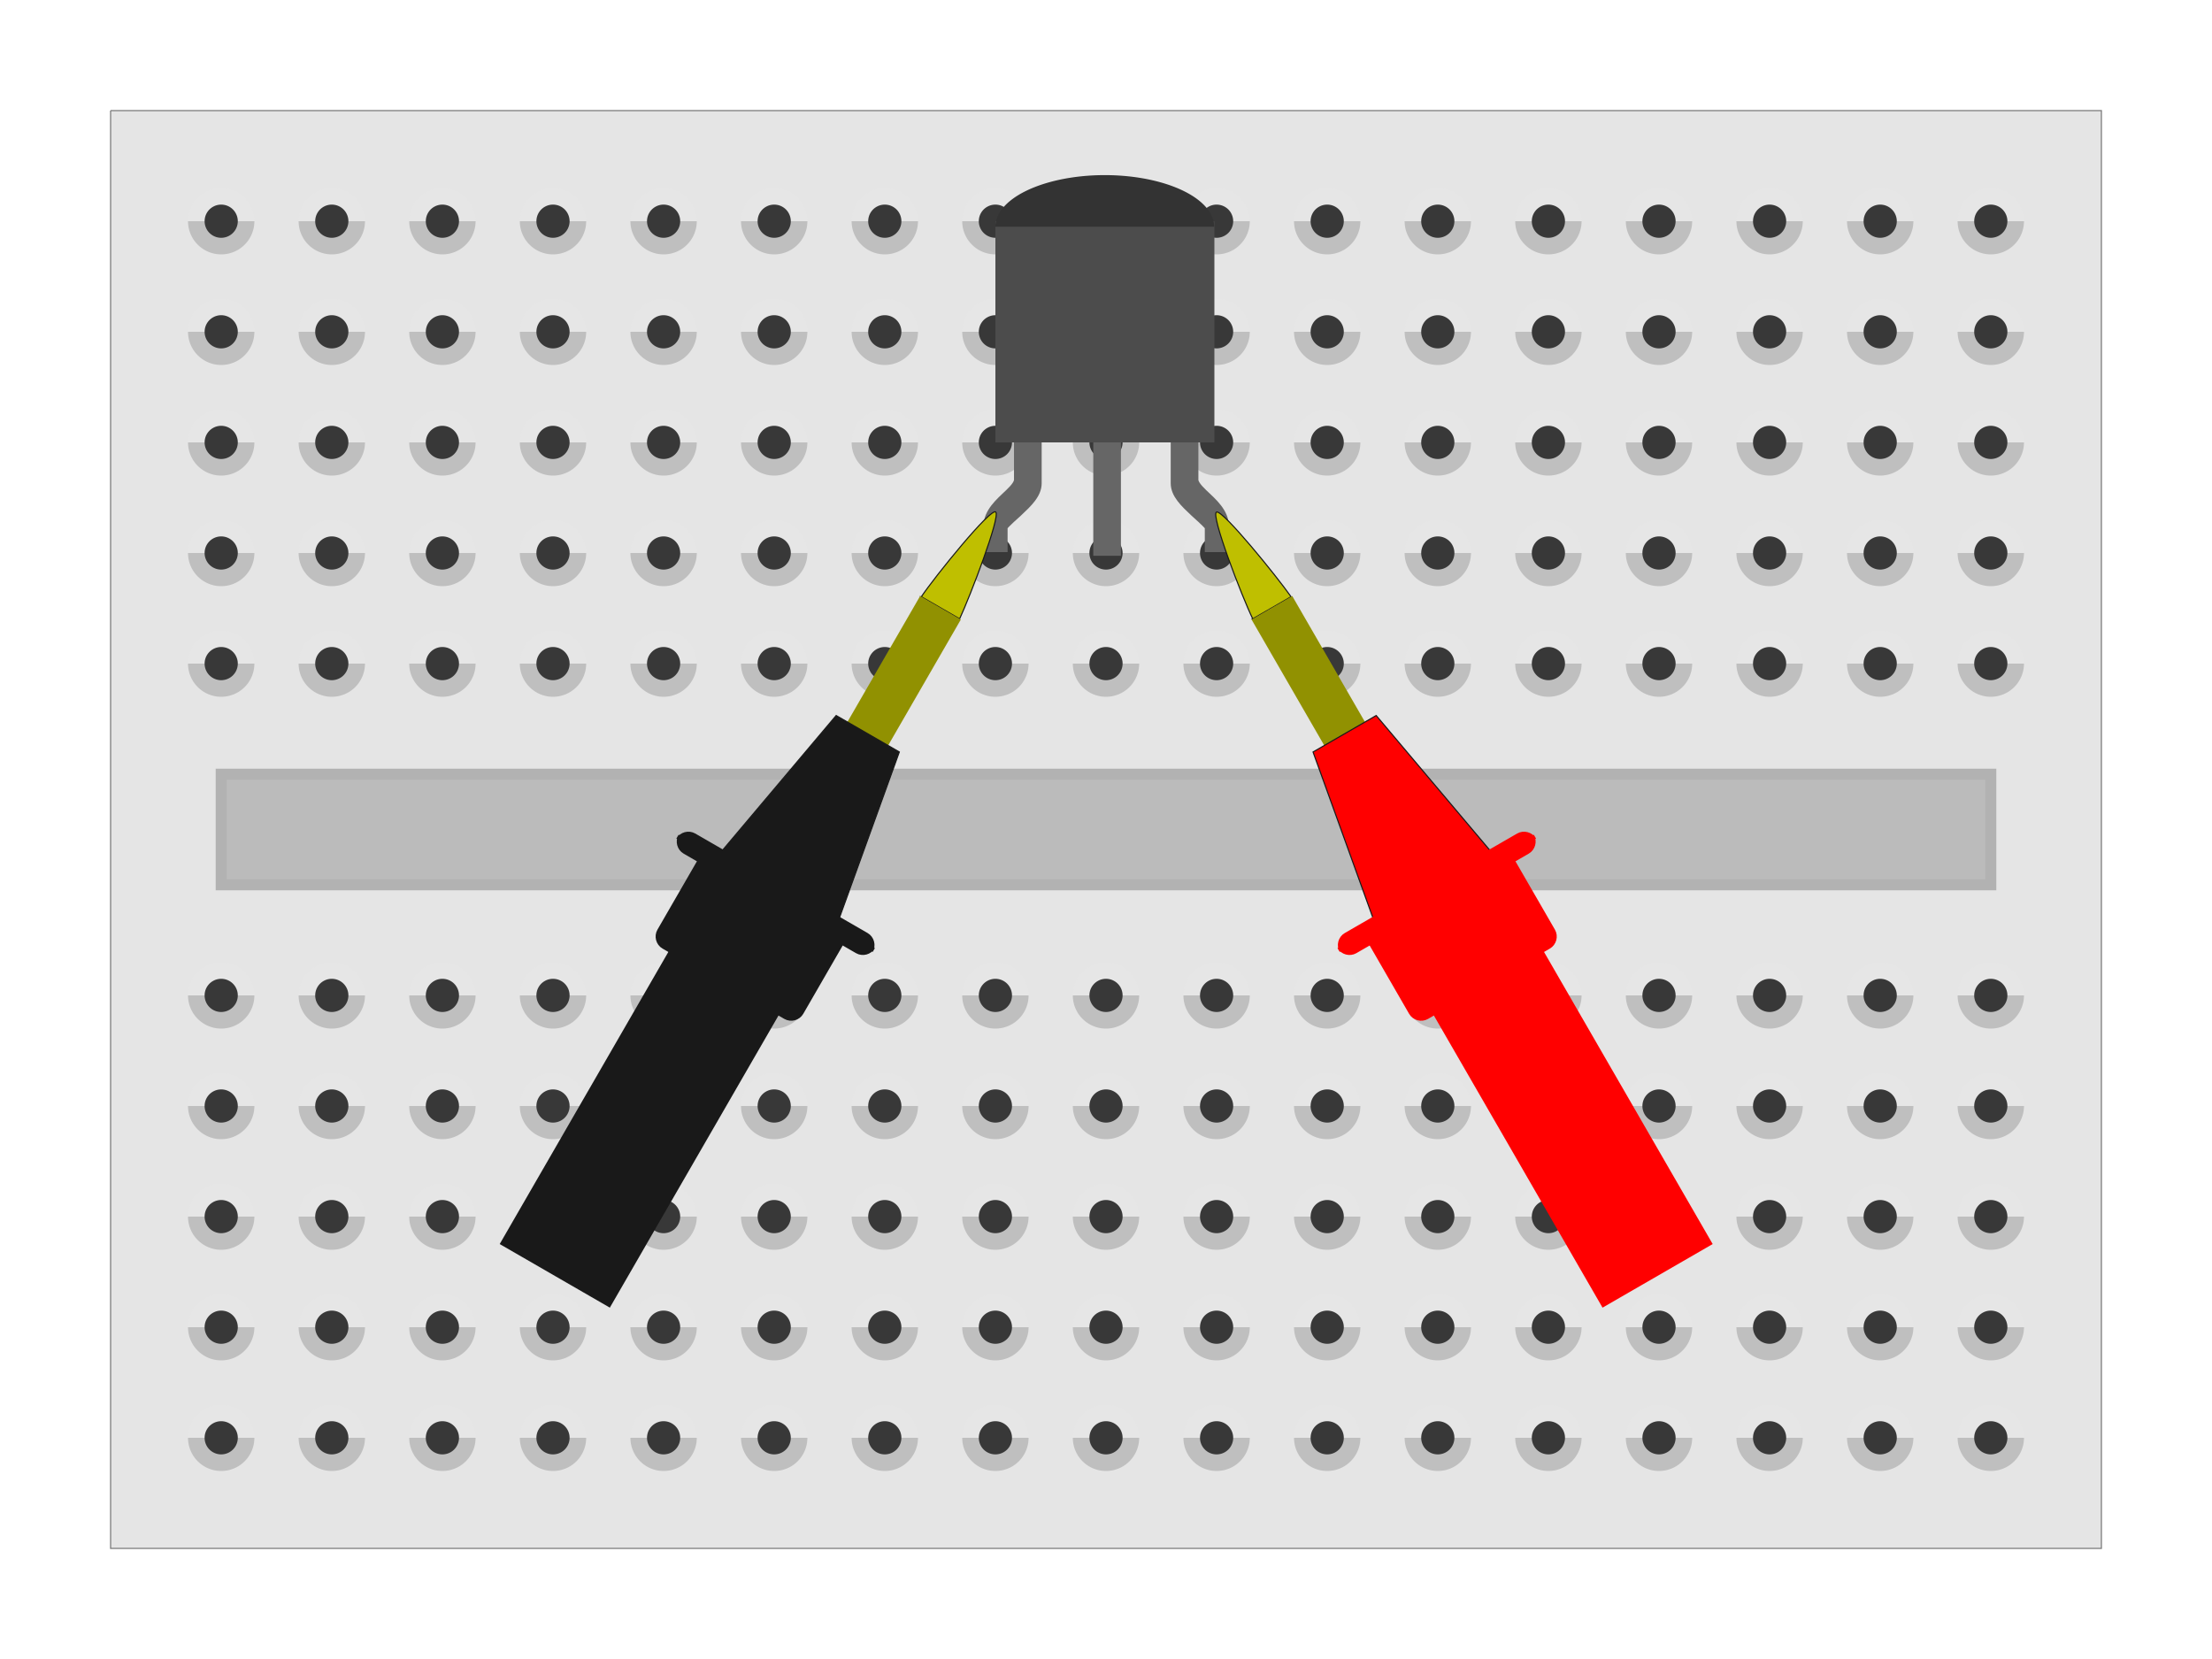 <svg width="200" height="150" xmlns="http://www.w3.org/2000/svg" xmlns:svg="http://www.w3.org/2000/svg" xmlns:xlink="http://www.w3.org/1999/xlink">
 <g class="layer">
  <title>Layer 1</title>
  <g id="s_26">
   <g id="s_13">
    <path d="m10,10l180,0l0,130l-180,0l0,-130" fill="#e5e5e5" id="s_25" stroke="#777777" stroke-width="0.1"/>
    <path d="m17,20a3,3 0 0 0 6,0m4,0a3,3 0 0 0 6,0m4,0a3,3 0 0 0 6,0m4,0a3,3 0 0 0 6,0m4,0a3,3 0 0 0 6,0m4,0a3,3 0 0 0 6,0m4,0a3,3 0 0 0 6,0m4,0a3,3 0 0 0 6,0m4,0a3,3 0 0 0 6,0m4,0a3,3 0 0 0 6,0m4,0a3,3 0 0 0 6,0m4,0a3,3 0 0 0 6,0m4,0a3,3 0 0 0 6,0m4,0a3,3 0 0 0 6,0m4,0a3,3 0 0 0 6,0m4,0a3,3 0 0 0 6,0m4,0a3,3 0 0 0 6,0m-166,10a3,3 0 0 0 6,0m4,0a3,3 0 0 0 6,0m4,0a3,3 0 0 0 6,0m4,0a3,3 0 0 0 6,0m4,0a3,3 0 0 0 6,0m4,0a3,3 0 0 0 6,0m4,0a3,3 0 0 0 6,0m4,0a3,3 0 0 0 6,0m4,0a3,3 0 0 0 6,0m4,0a3,3 0 0 0 6,0m4,0a3,3 0 0 0 6,0m4,0a3,3 0 0 0 6,0m4,0a3,3 0 0 0 6,0m4,0a3,3 0 0 0 6,0m4,0a3,3 0 0 0 6,0m4,0a3,3 0 0 0 6,0m4,0a3,3 0 0 0 6,0m-166,10a3,3 0 0 0 6,0m4,0a3,3 0 0 0 6,0m4,0a3,3 0 0 0 6,0m4,0a3,3 0 0 0 6,0m4,0a3,3 0 0 0 6,0m4,0a3,3 0 0 0 6,0m4,0a3,3 0 0 0 6,0m4,0a3,3 0 0 0 6,0m4,0a3,3 0 0 0 6,0m4,0a3,3 0 0 0 6,0m4,0a3,3 0 0 0 6,0m4,0a3,3 0 0 0 6,0m4,0a3,3 0 0 0 6,0m4,0a3,3 0 0 0 6,0m4,0a3,3 0 0 0 6,0m4,0a3,3 0 0 0 6,0m4,0a3,3 0 0 0 6,0m-166,10a3,3 0 0 0 6,0m4,0a3,3 0 0 0 6,0m4,0a3,3 0 0 0 6,0m4,0a3,3 0 0 0 6,0m4,0a3,3 0 0 0 6,0m4,0a3,3 0 0 0 6,0m4,0a3,3 0 0 0 6,0m4,0a3,3 0 0 0 6,0m4,0a3,3 0 0 0 6,0m4,0a3,3 0 0 0 6,0m4,0a3,3 0 0 0 6,0m4,0a3,3 0 0 0 6,0m4,0a3,3 0 0 0 6,0m4,0a3,3 0 0 0 6,0m4,0a3,3 0 0 0 6,0m4,0a3,3 0 0 0 6,0m4,0a3,3 0 0 0 6,0m-166,10a3,3 0 0 0 6,0m4,0a3,3 0 0 0 6,0m4,0a3,3 0 0 0 6,0m4,0a3,3 0 0 0 6,0m4,0a3,3 0 0 0 6,0m4,0a3,3 0 0 0 6,0m4,0a3,3 0 0 0 6,0m4,0a3,3 0 0 0 6,0m4,0a3,3 0 0 0 6,0m4,0a3,3 0 0 0 6,0m4,0a3,3 0 0 0 6,0m4,0a3,3 0 0 0 6,0m4,0a3,3 0 0 0 6,0m4,0a3,3 0 0 0 6,0m4,0a3,3 0 0 0 6,0m4,0a3,3 0 0 0 6,0m4,0a3,3 0 0 0 6,0m-166,30a3,3 0 0 0 6,0m4,0a3,3 0 0 0 6,0m4,0a3,3 0 0 0 6,0m4,0a3,3 0 0 0 6,0m4,0a3,3 0 0 0 6,0m4,0a3,3 0 0 0 6,0m4,0a3,3 0 0 0 6,0m4,0a3,3 0 0 0 6,0m4,0a3,3 0 0 0 6,0m4,0a3,3 0 0 0 6,0m4,0a3,3 0 0 0 6,0m4,0a3,3 0 0 0 6,0m4,0a3,3 0 0 0 6,0m4,0a3,3 0 0 0 6,0m4,0a3,3 0 0 0 6,0m4,0a3,3 0 0 0 6,0m4,0a3,3 0 0 0 6,0m-166,10a3,3 0 0 0 6,0m4,0a3,3 0 0 0 6,0m4,0a3,3 0 0 0 6,0m4,0a3,3 0 0 0 6,0m4,0a3,3 0 0 0 6,0m4,0a3,3 0 0 0 6,0m4,0a3,3 0 0 0 6,0m4,0a3,3 0 0 0 6,0m4,0a3,3 0 0 0 6,0m4,0a3,3 0 0 0 6,0m4,0a3,3 0 0 0 6,0m4,0a3,3 0 0 0 6,0m4,0a3,3 0 0 0 6,0m4,0a3,3 0 0 0 6,0m4,0a3,3 0 0 0 6,0m4,0a3,3 0 0 0 6,0m4,0a3,3 0 0 0 6,0m-166,10a3,3 0 0 0 6,0m4,0a3,3 0 0 0 6,0m4,0a3,3 0 0 0 6,0m4,0a3,3 0 0 0 6,0m4,0a3,3 0 0 0 6,0m4,0a3,3 0 0 0 6,0m4,0a3,3 0 0 0 6,0m4,0a3,3 0 0 0 6,0m4,0a3,3 0 0 0 6,0m4,0a3,3 0 0 0 6,0m4,0a3,3 0 0 0 6,0m4,0a3,3 0 0 0 6,0m4,0a3,3 0 0 0 6,0m4,0a3,3 0 0 0 6,0m4,0a3,3 0 0 0 6,0m4,0a3,3 0 0 0 6,0m4,0a3,3 0 0 0 6,0m-166,10a3,3 0 0 0 6,0m4,0a3,3 0 0 0 6,0m4,0a3,3 0 0 0 6,0m4,0a3,3 0 0 0 6,0m4,0a3,3 0 0 0 6,0m4,0a3,3 0 0 0 6,0m4,0a3,3 0 0 0 6,0m4,0a3,3 0 0 0 6,0m4,0a3,3 0 0 0 6,0m4,0a3,3 0 0 0 6,0m4,0a3,3 0 0 0 6,0m4,0a3,3 0 0 0 6,0m4,0a3,3 0 0 0 6,0m4,0a3,3 0 0 0 6,0m4,0a3,3 0 0 0 6,0m4,0a3,3 0 0 0 6,0m4,0a3,3 0 0 0 6,0m-166,10a3,3 0 0 0 6,0m4,0a3,3 0 0 0 6,0m4,0a3,3 0 0 0 6,0m4,0a3,3 0 0 0 6,0m4,0a3,3 0 0 0 6,0m4,0a3,3 0 0 0 6,0m4,0a3,3 0 0 0 6,0m4,0a3,3 0 0 0 6,0m4,0a3,3 0 0 0 6,0m4,0a3,3 0 0 0 6,0m4,0a3,3 0 0 0 6,0m4,0a3,3 0 0 0 6,0m4,0a3,3 0 0 0 6,0m4,0a3,3 0 0 0 6,0m4,0a3,3 0 0 0 6,0m4,0a3,3 0 0 0 6,0m4,0a3,3 0 0 0 6,0" fill="#BFBFBF" id="s_24"/>
    <path d="m17,20a3,3 0 0 1 6,0m4,0a3,3 0 0 1 6,0m4,0a3,3 0 0 1 6,0m4,0a3,3 0 0 1 6,0m4,0a3,3 0 0 1 6,0m4,0a3,3 0 0 1 6,0m4,0a3,3 0 0 1 6,0m4,0a3,3 0 0 1 6,0m4,0a3,3 0 0 1 6,0m4,0a3,3 0 0 1 6,0m4,0a3,3 0 0 1 6,0m4,0a3,3 0 0 1 6,0m4,0a3,3 0 0 1 6,0m4,0a3,3 0 0 1 6,0m4,0a3,3 0 0 1 6,0m4,0a3,3 0 0 1 6,0m4,0a3,3 0 0 1 6,0m-166,10a3,3 0 0 1 6,0m4,0a3,3 0 0 1 6,0m4,0a3,3 0 0 1 6,0m4,0a3,3 0 0 1 6,0m4,0a3,3 0 0 1 6,0m4,0a3,3 0 0 1 6,0m4,0a3,3 0 0 1 6,0m4,0a3,3 0 0 1 6,0m4,0a3,3 0 0 1 6,0m4,0a3,3 0 0 1 6,0m4,0a3,3 0 0 1 6,0m4,0a3,3 0 0 1 6,0m4,0a3,3 0 0 1 6,0m4,0a3,3 0 0 1 6,0m4,0a3,3 0 0 1 6,0m4,0a3,3 0 0 1 6,0m4,0a3,3 0 0 1 6,0m-166,10a3,3 0 0 1 6,0m4,0a3,3 0 0 1 6,0m4,0a3,3 0 0 1 6,0m4,0a3,3 0 0 1 6,0m4,0a3,3 0 0 1 6,0m4,0a3,3 0 0 1 6,0m4,0a3,3 0 0 1 6,0m4,0a3,3 0 0 1 6,0m4,0a3,3 0 0 1 6,0m4,0a3,3 0 0 1 6,0m4,0a3,3 0 0 1 6,0m4,0a3,3 0 0 1 6,0m4,0a3,3 0 0 1 6,0m4,0a3,3 0 0 1 6,0m4,0a3,3 0 0 1 6,0m4,0a3,3 0 0 1 6,0m4,0a3,3 0 0 1 6,0m-166,10a3,3 0 0 1 6,0m4,0a3,3 0 0 1 6,0m4,0a3,3 0 0 1 6,0m4,0a3,3 0 0 1 6,0m4,0a3,3 0 0 1 6,0m4,0a3,3 0 0 1 6,0m4,0a3,3 0 0 1 6,0m4,0a3,3 0 0 1 6,0m4,0a3,3 0 0 1 6,0m4,0a3,3 0 0 1 6,0m4,0a3,3 0 0 1 6,0m4,0a3,3 0 0 1 6,0m4,0a3,3 0 0 1 6,0m4,0a3,3 0 0 1 6,0m4,0a3,3 0 0 1 6,0m4,0a3,3 0 0 1 6,0m4,0a3,3 0 0 1 6,0m-166,10a3,3 0 0 1 6,0m4,0a3,3 0 0 1 6,0m4,0a3,3 0 0 1 6,0m4,0a3,3 0 0 1 6,0m4,0a3,3 0 0 1 6,0m4,0a3,3 0 0 1 6,0m4,0a3,3 0 0 1 6,0m4,0a3,3 0 0 1 6,0m4,0a3,3 0 0 1 6,0m4,0a3,3 0 0 1 6,0m4,0a3,3 0 0 1 6,0m4,0a3,3 0 0 1 6,0m4,0a3,3 0 0 1 6,0m4,0a3,3 0 0 1 6,0m4,0a3,3 0 0 1 6,0m4,0a3,3 0 0 1 6,0m4,0a3,3 0 0 1 6,0m-166,30a3,3 0 0 1 6,0m4,0a3,3 0 0 1 6,0m4,0a3,3 0 0 1 6,0m4,0a3,3 0 0 1 6,0m4,0a3,3 0 0 1 6,0m4,0a3,3 0 0 1 6,0m4,0a3,3 0 0 1 6,0m4,0a3,3 0 0 1 6,0m4,0a3,3 0 0 1 6,0m4,0a3,3 0 0 1 6,0m4,0a3,3 0 0 1 6,0m4,0a3,3 0 0 1 6,0m4,0a3,3 0 0 1 6,0m4,0a3,3 0 0 1 6,0m4,0a3,3 0 0 1 6,0m4,0a3,3 0 0 1 6,0m4,0a3,3 0 0 1 6,0m-166,10a3,3 0 0 1 6,0m4,0a3,3 0 0 1 6,0m4,0a3,3 0 0 1 6,0m4,0a3,3 0 0 1 6,0m4,0a3,3 0 0 1 6,0m4,0a3,3 0 0 1 6,0m4,0a3,3 0 0 1 6,0m4,0a3,3 0 0 1 6,0m4,0a3,3 0 0 1 6,0m4,0a3,3 0 0 1 6,0m4,0a3,3 0 0 1 6,0m4,0a3,3 0 0 1 6,0m4,0a3,3 0 0 1 6,0m4,0a3,3 0 0 1 6,0m4,0a3,3 0 0 1 6,0m4,0a3,3 0 0 1 6,0m4,0a3,3 0 0 1 6,0m-166,10a3,3 0 0 1 6,0m4,0a3,3 0 0 1 6,0m4,0a3,3 0 0 1 6,0m4,0a3,3 0 0 1 6,0m4,0a3,3 0 0 1 6,0m4,0a3,3 0 0 1 6,0m4,0a3,3 0 0 1 6,0m4,0a3,3 0 0 1 6,0m4,0a3,3 0 0 1 6,0m4,0a3,3 0 0 1 6,0m4,0a3,3 0 0 1 6,0m4,0a3,3 0 0 1 6,0m4,0a3,3 0 0 1 6,0m4,0a3,3 0 0 1 6,0m4,0a3,3 0 0 1 6,0m4,0a3,3 0 0 1 6,0m4,0a3,3 0 0 1 6,0m-166,10a3,3 0 0 1 6,0m4,0a3,3 0 0 1 6,0m4,0a3,3 0 0 1 6,0m4,0a3,3 0 0 1 6,0m4,0a3,3 0 0 1 6,0m4,0a3,3 0 0 1 6,0m4,0a3,3 0 0 1 6,0m4,0a3,3 0 0 1 6,0m4,0a3,3 0 0 1 6,0m4,0a3,3 0 0 1 6,0m4,0a3,3 0 0 1 6,0m4,0a3,3 0 0 1 6,0m4,0a3,3 0 0 1 6,0m4,0a3,3 0 0 1 6,0m4,0a3,3 0 0 1 6,0m4,0a3,3 0 0 1 6,0m4,0a3,3 0 0 1 6,0m-166,10a3,3 0 0 1 6,0m4,0a3,3 0 0 1 6,0m4,0a3,3 0 0 1 6,0m4,0a3,3 0 0 1 6,0m4,0a3,3 0 0 1 6,0m4,0a3,3 0 0 1 6,0m4,0a3,3 0 0 1 6,0m4,0a3,3 0 0 1 6,0m4,0a3,3 0 0 1 6,0m4,0a3,3 0 0 1 6,0m4,0a3,3 0 0 1 6,0m4,0a3,3 0 0 1 6,0m4,0a3,3 0 0 1 6,0m4,0a3,3 0 0 1 6,0m4,0a3,3 0 0 1 6,0m4,0a3,3 0 0 1 6,0m4,0a3,3 0 0 1 6,0" fill="#E6E6E6" id="s_22"/>
    <path d="m18.5,20a1.5,1.5 0 1 0 3,0a1.5,1.5 0 1 0 -3,0m10,0a1.5,1.5 0 1 0 3,0a1.5,1.5 0 1 0 -3,0m10,0a1.5,1.5 0 1 0 3,0a1.5,1.5 0 1 0 -3,0m10,0a1.5,1.5 0 1 0 3,0a1.5,1.5 0 1 0 -3,0m10,0a1.5,1.5 0 1 0 3,0a1.5,1.5 0 1 0 -3,0m10,0a1.5,1.5 0 1 0 3,0a1.5,1.5 0 1 0 -3,0m10,0a1.5,1.5 0 1 0 3,0a1.5,1.5 0 1 0 -3,0m10,0a1.5,1.5 0 1 0 3,0a1.5,1.5 0 1 0 -3,0m10,0a1.5,1.5 0 1 0 3,0a1.5,1.5 0 1 0 -3,0m10,0a1.5,1.5 0 1 0 3,0a1.5,1.5 0 1 0 -3,0m10,0a1.5,1.5 0 1 0 3,0a1.5,1.5 0 1 0 -3,0m10,0a1.5,1.5 0 1 0 3,0a1.5,1.5 0 1 0 -3,0m10,0a1.5,1.5 0 1 0 3,0a1.5,1.5 0 1 0 -3,0m10,0a1.5,1.5 0 1 0 3,0a1.5,1.5 0 1 0 -3,0m10,0a1.5,1.5 0 1 0 3,0a1.5,1.5 0 1 0 -3,0m10,0a1.5,1.5 0 1 0 3,0a1.5,1.5 0 1 0 -3,0m10,0a1.5,1.5 0 1 0 3,0a1.5,1.5 0 1 0 -3,0m-160,10a1.5,1.5 0 1 0 3,0a1.5,1.5 0 1 0 -3,0m10,0a1.5,1.5 0 1 0 3,0a1.5,1.5 0 1 0 -3,0m10,0a1.5,1.5 0 1 0 3,0a1.5,1.5 0 1 0 -3,0m10,0a1.5,1.5 0 1 0 3,0a1.5,1.5 0 1 0 -3,0m10,0a1.5,1.5 0 1 0 3,0a1.5,1.5 0 1 0 -3,0m10,0a1.5,1.5 0 1 0 3,0a1.5,1.5 0 1 0 -3,0m10,0a1.5,1.5 0 1 0 3,0a1.5,1.5 0 1 0 -3,0m10,0a1.5,1.5 0 1 0 3,0a1.5,1.5 0 1 0 -3,0m10,0a1.5,1.5 0 1 0 3,0a1.5,1.5 0 1 0 -3,0m10,0a1.5,1.5 0 1 0 3,0a1.5,1.5 0 1 0 -3,0m10,0a1.5,1.5 0 1 0 3,0a1.5,1.5 0 1 0 -3,0m10,0a1.5,1.5 0 1 0 3,0a1.5,1.5 0 1 0 -3,0m10,0a1.5,1.5 0 1 0 3,0a1.5,1.5 0 1 0 -3,0m10,0a1.5,1.5 0 1 0 3,0a1.5,1.5 0 1 0 -3,0m10,0a1.5,1.5 0 1 0 3,0a1.5,1.5 0 1 0 -3,0m10,0a1.5,1.5 0 1 0 3,0a1.5,1.5 0 1 0 -3,0m10,0a1.5,1.5 0 1 0 3,0a1.5,1.5 0 1 0 -3,0m-160,10a1.5,1.5 0 1 0 3,0a1.5,1.5 0 1 0 -3,0m10,0a1.5,1.5 0 1 0 3,0a1.5,1.5 0 1 0 -3,0m10,0a1.5,1.5 0 1 0 3,0a1.5,1.5 0 1 0 -3,0m10,0a1.5,1.5 0 1 0 3,0a1.5,1.5 0 1 0 -3,0m10,0a1.5,1.5 0 1 0 3,0a1.5,1.5 0 1 0 -3,0m10,0a1.5,1.5 0 1 0 3,0a1.5,1.5 0 1 0 -3,0m10,0a1.5,1.5 0 1 0 3,0a1.5,1.5 0 1 0 -3,0m10,0a1.5,1.5 0 1 0 3,0a1.5,1.5 0 1 0 -3,0m10,0a1.5,1.5 0 1 0 3,0a1.5,1.5 0 1 0 -3,0m10,0a1.5,1.5 0 1 0 3,0a1.5,1.5 0 1 0 -3,0m10,0a1.5,1.5 0 1 0 3,0a1.5,1.5 0 1 0 -3,0m10,0a1.5,1.5 0 1 0 3,0a1.5,1.5 0 1 0 -3,0m10,0a1.5,1.5 0 1 0 3,0a1.5,1.5 0 1 0 -3,0m10,0a1.5,1.5 0 1 0 3,0a1.5,1.5 0 1 0 -3,0m10,0a1.5,1.5 0 1 0 3,0a1.5,1.5 0 1 0 -3,0m10,0a1.5,1.5 0 1 0 3,0a1.5,1.5 0 1 0 -3,0m10,0a1.5,1.5 0 1 0 3,0a1.5,1.5 0 1 0 -3,0m-160,10a1.5,1.5 0 1 0 3,0a1.5,1.5 0 1 0 -3,0m10,0a1.5,1.5 0 1 0 3,0a1.5,1.5 0 1 0 -3,0m10,0a1.5,1.5 0 1 0 3,0a1.5,1.5 0 1 0 -3,0m10,0a1.5,1.5 0 1 0 3,0a1.5,1.5 0 1 0 -3,0m10,0a1.5,1.5 0 1 0 3,0a1.5,1.5 0 1 0 -3,0m10,0a1.5,1.5 0 1 0 3,0a1.5,1.5 0 1 0 -3,0m10,0a1.5,1.5 0 1 0 3,0a1.5,1.5 0 1 0 -3,0m10,0a1.5,1.5 0 1 0 3,0a1.5,1.5 0 1 0 -3,0m10,0a1.5,1.5 0 1 0 3,0a1.5,1.5 0 1 0 -3,0m10,0a1.5,1.5 0 1 0 3,0a1.5,1.5 0 1 0 -3,0m10,0a1.5,1.5 0 1 0 3,0a1.5,1.5 0 1 0 -3,0m10,0a1.5,1.5 0 1 0 3,0a1.5,1.5 0 1 0 -3,0m10,0a1.5,1.5 0 1 0 3,0a1.5,1.5 0 1 0 -3,0m10,0a1.5,1.5 0 1 0 3,0a1.5,1.5 0 1 0 -3,0m10,0a1.5,1.5 0 1 0 3,0a1.5,1.5 0 1 0 -3,0m10,0a1.5,1.5 0 1 0 3,0a1.5,1.5 0 1 0 -3,0m10,0a1.5,1.5 0 1 0 3,0a1.5,1.5 0 1 0 -3,0m-160,10a1.5,1.5 0 1 0 3,0a1.5,1.5 0 1 0 -3,0m10,0a1.5,1.5 0 1 0 3,0a1.5,1.5 0 1 0 -3,0m10,0a1.5,1.5 0 1 0 3,0a1.5,1.5 0 1 0 -3,0m10,0a1.5,1.5 0 1 0 3,0a1.5,1.5 0 1 0 -3,0m10,0a1.5,1.5 0 1 0 3,0a1.5,1.5 0 1 0 -3,0m10,0a1.5,1.5 0 1 0 3,0a1.5,1.5 0 1 0 -3,0m10,0a1.5,1.5 0 1 0 3,0a1.5,1.5 0 1 0 -3,0m10,0a1.5,1.5 0 1 0 3,0a1.5,1.5 0 1 0 -3,0m10,0a1.5,1.5 0 1 0 3,0a1.5,1.5 0 1 0 -3,0m10,0a1.5,1.5 0 1 0 3,0a1.5,1.5 0 1 0 -3,0m10,0a1.5,1.5 0 1 0 3,0a1.5,1.5 0 1 0 -3,0m10,0a1.5,1.5 0 1 0 3,0a1.5,1.5 0 1 0 -3,0m10,0a1.5,1.5 0 1 0 3,0a1.5,1.5 0 1 0 -3,0m10,0a1.5,1.5 0 1 0 3,0a1.5,1.5 0 1 0 -3,0m10,0a1.5,1.5 0 1 0 3,0a1.5,1.5 0 1 0 -3,0m10,0a1.5,1.5 0 1 0 3,0a1.5,1.5 0 1 0 -3,0m10,0a1.5,1.5 0 1 0 3,0a1.5,1.5 0 1 0 -3,0m-160,30a1.5,1.5 0 1 0 3,0a1.5,1.5 0 1 0 -3,0m10,0a1.5,1.5 0 1 0 3,0a1.5,1.5 0 1 0 -3,0m10,0a1.5,1.5 0 1 0 3,0a1.5,1.5 0 1 0 -3,0m10,0a1.5,1.5 0 1 0 3,0a1.5,1.5 0 1 0 -3,0m10,0a1.5,1.5 0 1 0 3,0a1.5,1.5 0 1 0 -3,0m10,0a1.5,1.5 0 1 0 3,0a1.5,1.5 0 1 0 -3,0m10,0a1.5,1.5 0 1 0 3,0a1.5,1.5 0 1 0 -3,0m10,0a1.5,1.5 0 1 0 3,0a1.5,1.5 0 1 0 -3,0m10,0a1.5,1.5 0 1 0 3,0a1.5,1.5 0 1 0 -3,0m10,0a1.5,1.5 0 1 0 3,0a1.5,1.5 0 1 0 -3,0m10,0a1.5,1.5 0 1 0 3,0a1.5,1.5 0 1 0 -3,0m10,0a1.5,1.5 0 1 0 3,0a1.5,1.5 0 1 0 -3,0m10,0a1.5,1.5 0 1 0 3,0a1.5,1.5 0 1 0 -3,0m10,0a1.5,1.5 0 1 0 3,0a1.5,1.5 0 1 0 -3,0m10,0a1.5,1.5 0 1 0 3,0a1.5,1.5 0 1 0 -3,0m10,0a1.5,1.5 0 1 0 3,0a1.5,1.5 0 1 0 -3,0m10,0a1.5,1.5 0 1 0 3,0a1.5,1.5 0 1 0 -3,0m-160,10a1.5,1.5 0 1 0 3,0a1.5,1.5 0 1 0 -3,0m10,0a1.5,1.5 0 1 0 3,0a1.5,1.5 0 1 0 -3,0m10,0a1.5,1.5 0 1 0 3,0a1.5,1.5 0 1 0 -3,0m10,0a1.5,1.5 0 1 0 3,0a1.5,1.5 0 1 0 -3,0m10,0a1.5,1.5 0 1 0 3,0a1.5,1.5 0 1 0 -3,0m10,0a1.5,1.5 0 1 0 3,0a1.5,1.5 0 1 0 -3,0m10,0a1.5,1.5 0 1 0 3,0a1.5,1.5 0 1 0 -3,0m10,0a1.5,1.5 0 1 0 3,0a1.5,1.5 0 1 0 -3,0m10,0a1.5,1.5 0 1 0 3,0a1.5,1.5 0 1 0 -3,0m10,0a1.5,1.5 0 1 0 3,0a1.5,1.5 0 1 0 -3,0m10,0a1.5,1.5 0 1 0 3,0a1.5,1.5 0 1 0 -3,0m10,0a1.5,1.5 0 1 0 3,0a1.5,1.5 0 1 0 -3,0m10,0a1.5,1.5 0 1 0 3,0a1.5,1.5 0 1 0 -3,0m10,0a1.5,1.5 0 1 0 3,0a1.5,1.5 0 1 0 -3,0m10,0a1.5,1.5 0 1 0 3,0a1.5,1.5 0 1 0 -3,0m10,0a1.5,1.5 0 1 0 3,0a1.5,1.5 0 1 0 -3,0m10,0a1.5,1.5 0 1 0 3,0a1.5,1.5 0 1 0 -3,0m-160,10a1.5,1.5 0 1 0 3,0a1.5,1.5 0 1 0 -3,0m10,0a1.5,1.5 0 1 0 3,0a1.5,1.5 0 1 0 -3,0m10,0a1.5,1.5 0 1 0 3,0a1.5,1.5 0 1 0 -3,0m10,0a1.5,1.5 0 1 0 3,0a1.5,1.5 0 1 0 -3,0m10,0a1.5,1.5 0 1 0 3,0a1.5,1.5 0 1 0 -3,0m10,0a1.5,1.5 0 1 0 3,0a1.5,1.5 0 1 0 -3,0m10,0a1.5,1.5 0 1 0 3,0a1.5,1.5 0 1 0 -3,0m10,0a1.5,1.5 0 1 0 3,0a1.5,1.5 0 1 0 -3,0m10,0a1.5,1.5 0 1 0 3,0a1.5,1.5 0 1 0 -3,0m10,0a1.5,1.5 0 1 0 3,0a1.5,1.5 0 1 0 -3,0m10,0a1.5,1.5 0 1 0 3,0a1.5,1.5 0 1 0 -3,0m10,0a1.5,1.5 0 1 0 3,0a1.5,1.5 0 1 0 -3,0m10,0a1.5,1.5 0 1 0 3,0a1.5,1.5 0 1 0 -3,0m10,0a1.5,1.5 0 1 0 3,0a1.5,1.5 0 1 0 -3,0m10,0a1.5,1.5 0 1 0 3,0a1.5,1.5 0 1 0 -3,0m10,0a1.5,1.5 0 1 0 3,0a1.5,1.5 0 1 0 -3,0m10,0a1.5,1.5 0 1 0 3,0a1.5,1.5 0 1 0 -3,0m-160,10a1.5,1.5 0 1 0 3,0a1.5,1.5 0 1 0 -3,0m10,0a1.5,1.5 0 1 0 3,0a1.5,1.5 0 1 0 -3,0m10,0a1.5,1.5 0 1 0 3,0a1.5,1.5 0 1 0 -3,0m10,0a1.5,1.5 0 1 0 3,0a1.5,1.5 0 1 0 -3,0m10,0a1.5,1.5 0 1 0 3,0a1.5,1.5 0 1 0 -3,0m10,0a1.5,1.5 0 1 0 3,0a1.5,1.5 0 1 0 -3,0m10,0a1.5,1.5 0 1 0 3,0a1.5,1.5 0 1 0 -3,0m10,0a1.5,1.5 0 1 0 3,0a1.5,1.5 0 1 0 -3,0m10,0a1.5,1.5 0 1 0 3,0a1.5,1.5 0 1 0 -3,0m10,0a1.5,1.5 0 1 0 3,0a1.5,1.5 0 1 0 -3,0m10,0a1.5,1.5 0 1 0 3,0a1.5,1.5 0 1 0 -3,0m10,0a1.5,1.5 0 1 0 3,0a1.5,1.5 0 1 0 -3,0m10,0a1.5,1.5 0 1 0 3,0a1.5,1.5 0 1 0 -3,0m10,0a1.5,1.5 0 1 0 3,0a1.5,1.5 0 1 0 -3,0m10,0a1.5,1.5 0 1 0 3,0a1.5,1.5 0 1 0 -3,0m10,0a1.5,1.5 0 1 0 3,0a1.5,1.5 0 1 0 -3,0m10,0a1.5,1.5 0 1 0 3,0a1.5,1.5 0 1 0 -3,0m-160,10a1.5,1.5 0 1 0 3,0a1.5,1.5 0 1 0 -3,0m10,0a1.5,1.5 0 1 0 3,0a1.5,1.5 0 1 0 -3,0m10,0a1.5,1.5 0 1 0 3,0a1.5,1.5 0 1 0 -3,0m10,0a1.5,1.5 0 1 0 3,0a1.5,1.5 0 1 0 -3,0m10,0a1.5,1.5 0 1 0 3,0a1.5,1.5 0 1 0 -3,0m10,0a1.5,1.5 0 1 0 3,0a1.5,1.5 0 1 0 -3,0m10,0a1.5,1.5 0 1 0 3,0a1.5,1.5 0 1 0 -3,0m10,0a1.5,1.5 0 1 0 3,0a1.5,1.5 0 1 0 -3,0m10,0a1.5,1.5 0 1 0 3,0a1.5,1.5 0 1 0 -3,0m10,0a1.5,1.5 0 1 0 3,0a1.5,1.5 0 1 0 -3,0m10,0a1.5,1.5 0 1 0 3,0a1.5,1.5 0 1 0 -3,0m10,0a1.5,1.5 0 1 0 3,0a1.5,1.5 0 1 0 -3,0m10,0a1.5,1.5 0 1 0 3,0a1.5,1.5 0 1 0 -3,0m10,0a1.5,1.5 0 1 0 3,0a1.5,1.5 0 1 0 -3,0m10,0a1.5,1.5 0 1 0 3,0a1.5,1.5 0 1 0 -3,0m10,0a1.5,1.5 0 1 0 3,0a1.5,1.5 0 1 0 -3,0m10,0a1.5,1.5 0 1 0 3,0a1.5,1.5 0 1 0 -3,0" fill="#383838" id="s_19"/>
    <rect fill="#bbbbbb" height="10" id="s_14" stroke="#b2b2b2" width="160" x="20" y="70"/>
   </g>
   <g id="s_5">
    <path d="m110.85,48.1c0.2,-1.474 -0.687,-2.402 -1.635,-3.292c-0.386,-0.367 -1.111,-1.002 -1.111,-1.425l0,-5.471l-2.003,0l0,5.78c0,1.058 0.878,1.879 1.803,2.748c0.206,0.188 1.018,0.9 1.279,1.231l0,2l1.75,0l-0.05,-2" fill="#666666" id="s_12" stroke="#666666" stroke-width="0.5"/>
    <path d="m99.1,39.2l2,0l0,10.8l-2,0l0,-10.8z" fill="#666666" id="s_11" stroke="#666666" stroke-width="0.5"/>
    <path d="m89.185,48.1c-0.2,-1.474 0.687,-2.402 1.635,-3.292c0.386,-0.367 1.111,-1.002 1.111,-1.425l0,-5.471l2.003,0l0,5.78c0,1.058 -0.878,1.879 -1.803,2.748c-0.206,0.188 -1.018,0.9 -1.279,1.231l0,2l-1.75,0l0.05,-2" fill="#666666" id="s_10" stroke="#666666" stroke-width="0.5"/>
    <path d="m90,20l19.8,0l0,20l-19.8,0l0,-20z" fill="#4c4c4c" id="s_9"/>
    <path d="m90,20.5a8.404,3.966 0 1 1 19.778,0l-19.778,0z" fill="#333333" id="s_8"/>
   </g>
  </g>
  <g id="red">
   <g id="s_15">
    <path d="m113.268,55.954l3.464,-2c-1.309,-1.861 -6.134,-7.816 -6.732,-7.66c-0.599,0.156 2.316,7.719 3.268,9.66z" fill="#bfbf00" id="s_23" stroke="#191919" stroke-width="0.1"/>
    <path d="m116.841,53.892l-3.681,2.125l6.625,11.475l3.681,-2.125l-6.625,-11.475z" fill="#919101" id="s_21" stroke-width="0.5"/>
    <g id="s_16">
     <path d="m124.413,83.757l10.825,-6.25l-10.808,-12.813l-5.71,3.297l5.692,15.766l0,-0l-0,0z" fill="#ff0000" id="s_20" stroke="#191919" stroke-width="0.1"/>
     <path d="m138.666,75.945c-0.272,-0.471 -0.895,-0.638 -1.366,-0.366l-15.588,9c-0.471,0.272 -0.638,0.895 -0.366,1.366l-0.2,-0.346c0.272,0.471 0.895,0.638 1.366,0.366l15.588,-9c0.471,-0.272 0.638,-0.895 0.366,-1.366l0.2,0.346z" fill="#ff0000" id="s_18" stroke="#ff0000" stroke-width="0.5"/>
     <path d="m136.625,77.688c-0.272,-0.471 -0.895,-0.638 -1.366,-0.366l-11.018,6.361c-0.471,0.272 -0.638,0.895 -0.366,1.366l3.75,6.495c0.272,0.471 0.895,0.638 1.366,0.366l11.018,-6.361c0.471,-0.272 0.638,-0.895 0.366,-1.366l-3.75,-6.495z" fill="#ff0000" id="s_17" stroke="#ff0000" stroke-width="0.5"/>
    </g>
   </g>
   <path d="m138.829,86.227l-8.66,5l15,25.981l8.66,-5l-15,-25.981z" fill="#ff0000" id="s_35" stroke="#ff0000" stroke-width="1.5"/>
  </g>
  <g id="black">
   <g id="s_7">
    <path d="m83.302,53.954l3.464,2c0.957,-2.064 3.702,-9.22 3.268,-9.66c-0.434,-0.44 -5.527,5.865 -6.732,7.66z" fill="#bfbf00" id="s_6" stroke="#191919" stroke-width="0.1"/>
    <path d="m86.874,56.017l-3.681,-2.125l-6.625,11.475l3.681,2.125l6.625,-11.475z" fill="#919101" id="s_4" stroke-width="0.5"/>
    <path d="m64.796,77.507l10.825,6.25l5.692,-15.766l-5.71,-3.297l-10.808,12.813l0,0l-0,0z" fill="#191919" id="s_3" stroke="#191919" stroke-width="0.1"/>
    <path d="m78.689,85.945c0.272,-0.471 0.105,-1.094 -0.366,-1.366l-15.588,-9c-0.471,-0.272 -1.094,-0.105 -1.366,0.366l0.2,-0.346c-0.272,0.471 -0.105,1.094 0.366,1.366l15.588,9c0.471,0.272 1.094,0.105 1.366,-0.366l-0.2,0.346z" fill="#191919" id="s_2" stroke="#191919" stroke-width="0.5"/>
    <path d="m76.159,85.049c0.272,-0.471 0.105,-1.094 -0.366,-1.366l-11.018,-6.361c-0.471,-0.272 -1.094,-0.105 -1.366,0.366l-3.75,6.495c-0.272,0.471 -0.105,1.094 0.366,1.366l11.018,6.361c0.471,0.272 1.094,0.105 1.366,-0.366l3.75,-6.495z" fill="#191919" id="s_1" stroke="#191919" stroke-width="0.5"/>
   </g>
   <path d="m69.865,91.227l-8.66,-5l-15,25.981l8.66,5l15,-25.981z" fill="#191919" id="Re2" stroke="#191919" stroke-width="1.5"/>
  </g>
 </g>
 
</svg>